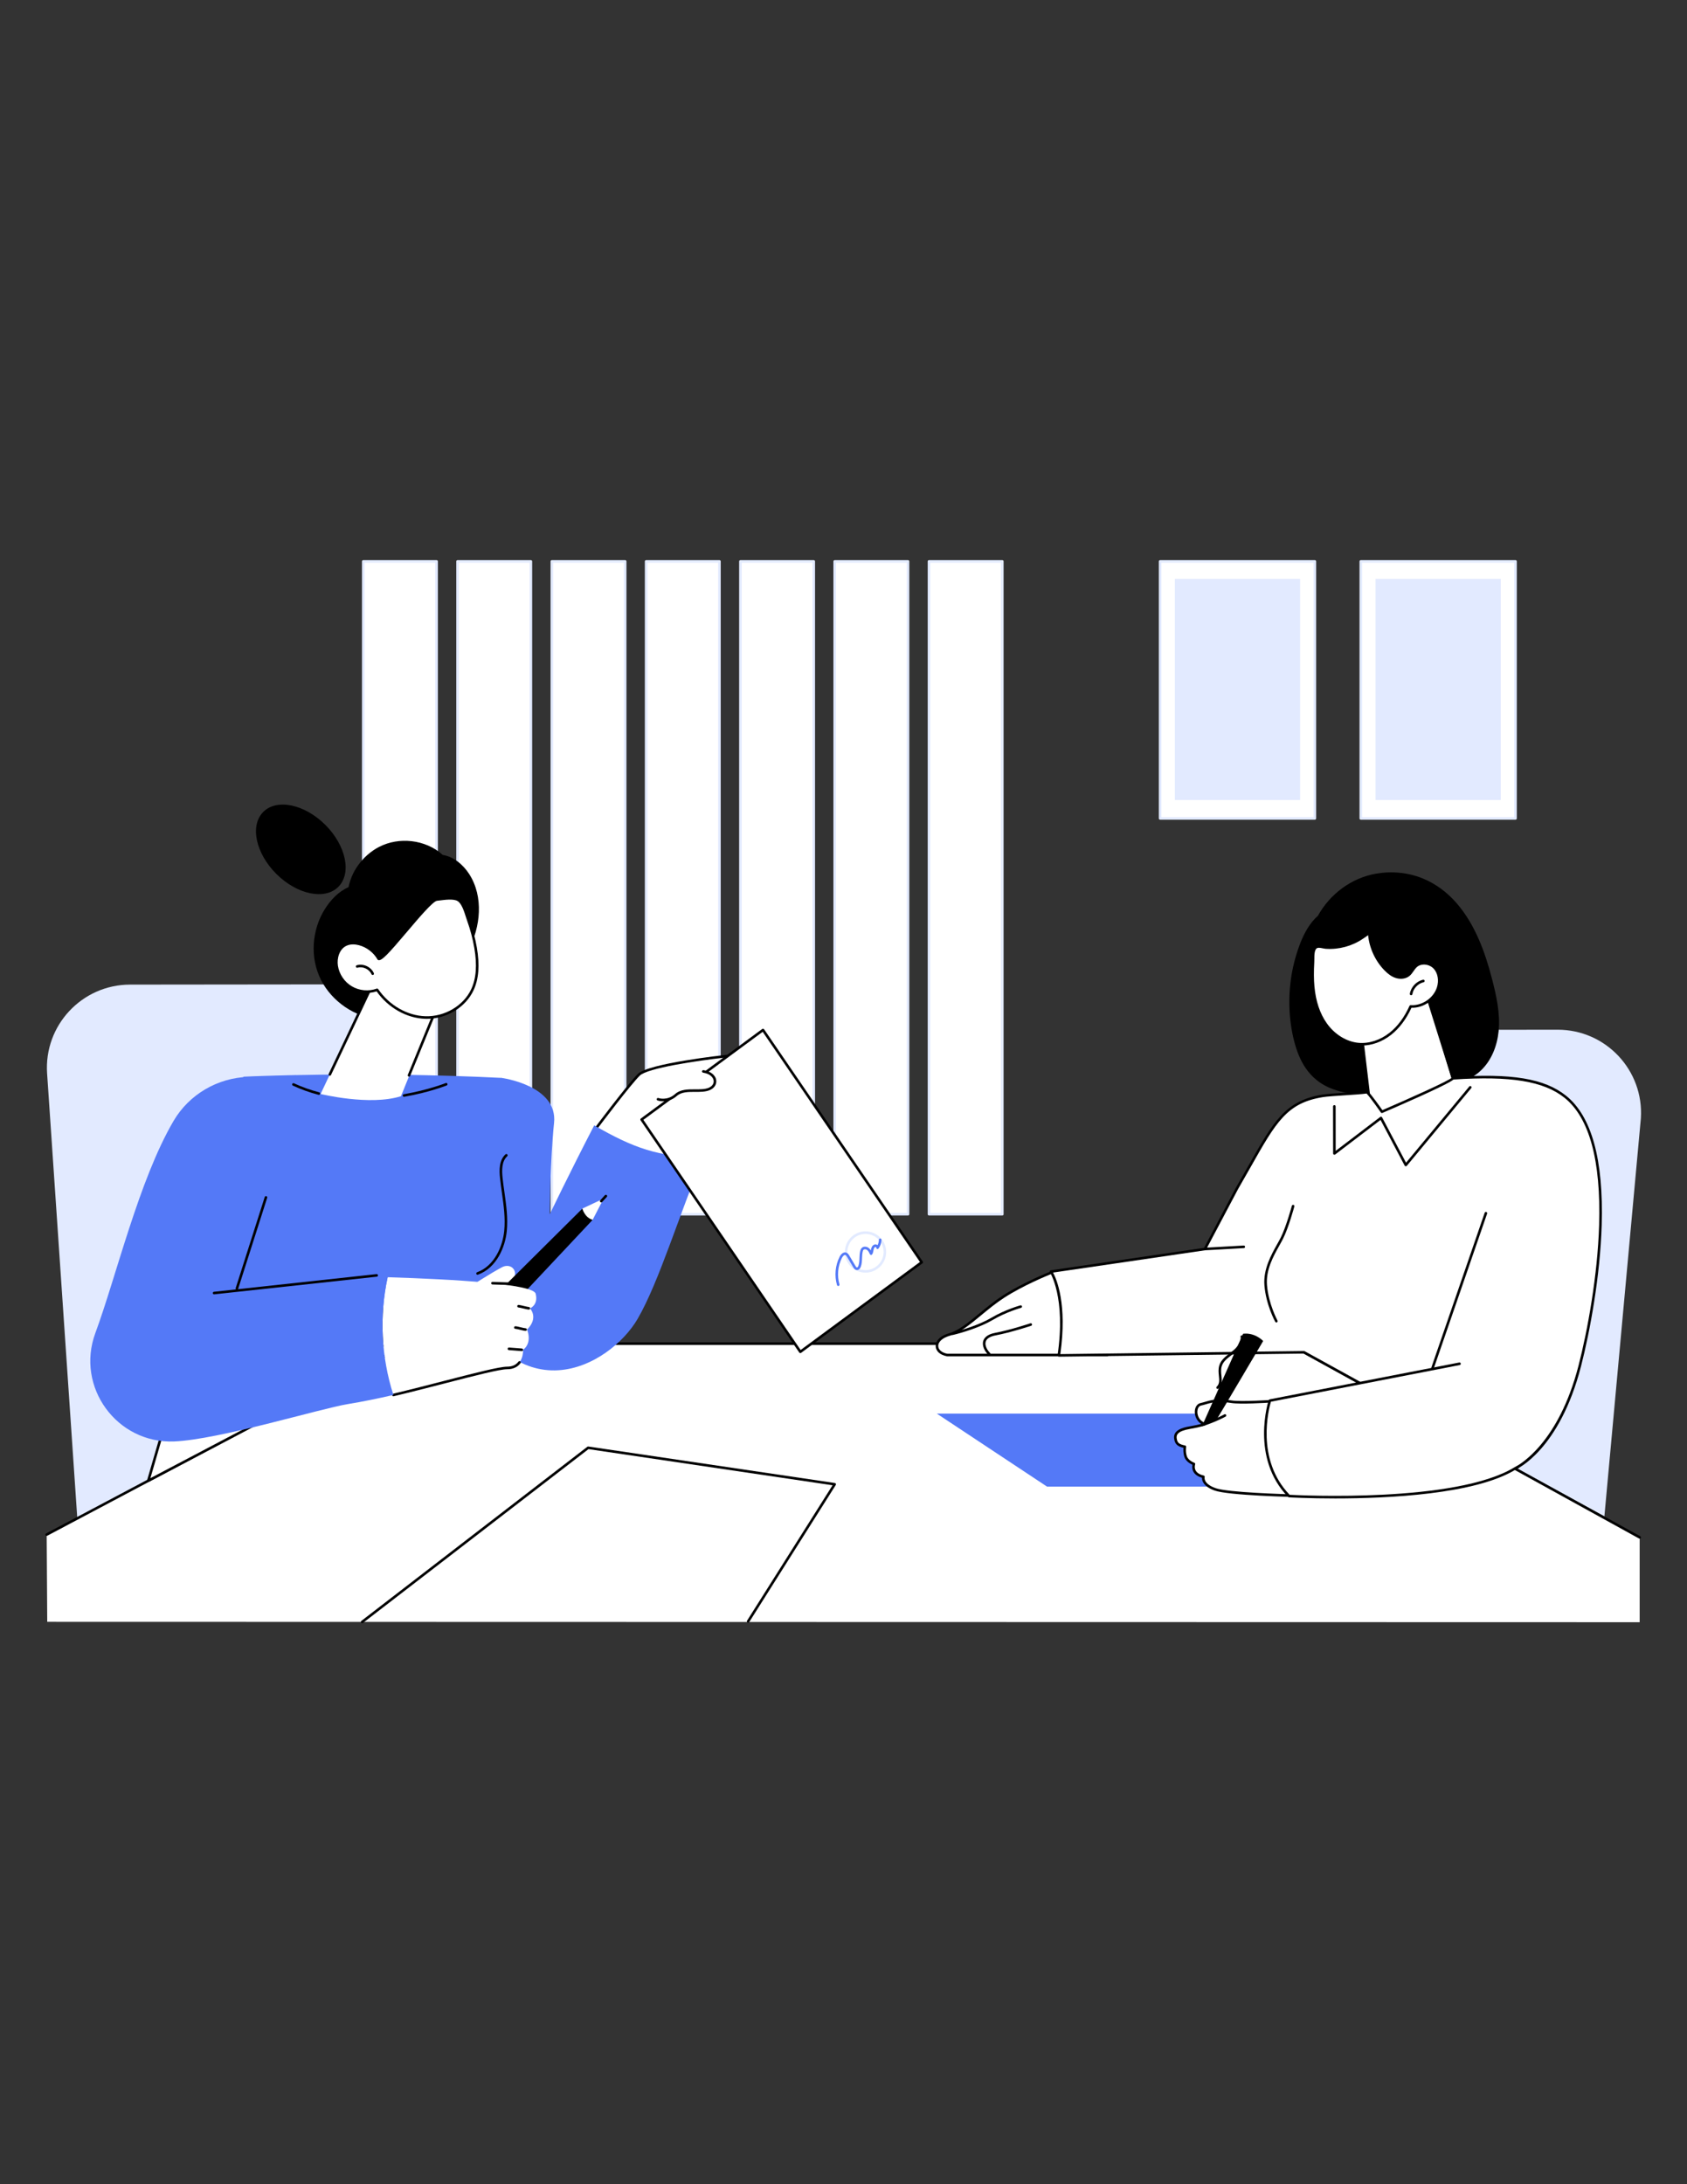<?xml version="1.0" encoding="UTF-8"?> <svg xmlns="http://www.w3.org/2000/svg" xmlns:xlink="http://www.w3.org/1999/xlink" width="816" zoomAndPan="magnify" viewBox="0 0 612 792" height="1056" preserveAspectRatio="xMidYMid meet" version="1.0"><rect x="0" y="0" width="612" height="792" fill="#333333" stroke="none"/><defs><clipPath id="67bc74e665"><path d="M 420 203.078 L 477 203.078 L 477 297 L 420 297 Z M 420 203.078 " clip-rule="nonzero"></path></clipPath><clipPath id="dcd3a83bb2"><path d="M 420 203.078 L 478 203.078 L 478 298 L 420 298 Z M 420 203.078 " clip-rule="nonzero"></path></clipPath><clipPath id="2069bcbabd"><path d="M 493 203.078 L 550 203.078 L 550 297 L 493 297 Z M 493 203.078 " clip-rule="nonzero"></path></clipPath><clipPath id="5eab8470fa"><path d="M 493 203.078 L 551 203.078 L 551 298 L 493 298 Z M 493 203.078 " clip-rule="nonzero"></path></clipPath><clipPath id="c029874a3e"><path d="M 131 203.078 L 159 203.078 L 159 441 L 131 441 Z M 131 203.078 " clip-rule="nonzero"></path></clipPath><clipPath id="c9e1a19d9e"><path d="M 165 203.078 L 193 203.078 L 193 441 L 165 441 Z M 165 203.078 " clip-rule="nonzero"></path></clipPath><clipPath id="1e339611a8"><path d="M 165 203.078 L 194 203.078 L 194 441 L 165 441 Z M 165 203.078 " clip-rule="nonzero"></path></clipPath><clipPath id="ff2a98442b"><path d="M 200 203.078 L 227 203.078 L 227 441 L 200 441 Z M 200 203.078 " clip-rule="nonzero"></path></clipPath><clipPath id="b8803fb211"><path d="M 199 203.078 L 228 203.078 L 228 441 L 199 441 Z M 199 203.078 " clip-rule="nonzero"></path></clipPath><clipPath id="452bcdf02d"><path d="M 234 203.078 L 261 203.078 L 261 441 L 234 441 Z M 234 203.078 " clip-rule="nonzero"></path></clipPath><clipPath id="dc4e82208d"><path d="M 233 203.078 L 262 203.078 L 262 441 L 233 441 Z M 233 203.078 " clip-rule="nonzero"></path></clipPath><clipPath id="53d4941e53"><path d="M 268 203.078 L 296 203.078 L 296 441 L 268 441 Z M 268 203.078 " clip-rule="nonzero"></path></clipPath><clipPath id="9b47de079a"><path d="M 302 203.078 L 330 203.078 L 330 441 L 302 441 Z M 302 203.078 " clip-rule="nonzero"></path></clipPath><clipPath id="9759e1abd9"><path d="M 337 203.078 L 364 203.078 L 364 441 L 337 441 Z M 337 203.078 " clip-rule="nonzero"></path></clipPath><clipPath id="5e3bcfaad9"><path d="M 336 203.078 L 365 203.078 L 365 441 L 336 441 Z M 336 203.078 " clip-rule="nonzero"></path></clipPath><clipPath id="43d8c0ec01"><path d="M 16 487 L 595 487 L 595 588.578 L 16 588.578 Z M 16 487 " clip-rule="nonzero"></path></clipPath><clipPath id="3fe3914414"><path d="M 130 524 L 304 524 L 304 588.578 L 130 588.578 Z M 130 524 " clip-rule="nonzero"></path></clipPath></defs><g clip-path="url(#67bc74e665)"><path fill="#ffffff" d="M 476.996 296.766 L 420.863 296.766 L 420.863 203.547 L 476.996 203.547 L 476.996 296.766 " fill-opacity="1" fill-rule="nonzero"></path></g><g clip-path="url(#dcd3a83bb2)"><path fill="#e2eaff" d="M 421.328 296.305 L 476.531 296.305 L 476.531 204.012 L 421.328 204.012 Z M 476.996 297.23 L 420.859 297.23 C 420.605 297.23 420.398 297.023 420.398 296.766 L 420.398 203.547 C 420.398 203.289 420.605 203.082 420.859 203.082 L 476.996 203.082 C 477.254 203.082 477.461 203.289 477.461 203.547 L 477.461 296.766 C 477.461 297.023 477.254 297.23 476.996 297.23 " fill-opacity="1" fill-rule="nonzero"></path></g><path fill="#e2eaff" d="M 471.648 290.07 L 426.207 290.07 L 426.207 209.922 L 471.648 209.922 L 471.648 290.07 " fill-opacity="1" fill-rule="nonzero"></path><g clip-path="url(#2069bcbabd)"><path fill="#ffffff" d="M 549.793 296.766 L 493.66 296.766 L 493.66 203.547 L 549.793 203.547 L 549.793 296.766 " fill-opacity="1" fill-rule="nonzero"></path></g><g clip-path="url(#5eab8470fa)"><path fill="#e2eaff" d="M 494.125 296.305 L 549.328 296.305 L 549.328 204.012 L 494.125 204.012 Z M 549.793 297.23 L 493.66 297.23 C 493.402 297.23 493.195 297.023 493.195 296.766 L 493.195 203.547 C 493.195 203.289 493.402 203.082 493.66 203.082 L 549.793 203.082 C 550.051 203.082 550.258 203.289 550.258 203.547 L 550.258 296.766 C 550.258 297.023 550.051 297.23 549.793 297.23 " fill-opacity="1" fill-rule="nonzero"></path></g><path fill="#e2eaff" d="M 544.449 290.07 L 499.004 290.07 L 499.004 209.922 L 544.449 209.922 L 544.449 290.07 " fill-opacity="1" fill-rule="nonzero"></path><g clip-path="url(#c029874a3e)"><path fill="#ffffff" d="M 158.383 440.277 L 131.781 440.277 L 131.781 203.547 L 158.383 203.547 L 158.383 440.277 " fill-opacity="1" fill-rule="nonzero"></path><path fill="#e2eaff" d="M 132.246 439.812 L 157.918 439.812 L 157.918 204.012 L 132.246 204.012 Z M 158.383 440.742 L 131.781 440.742 C 131.523 440.742 131.316 440.535 131.316 440.277 L 131.316 203.547 C 131.316 203.289 131.523 203.082 131.781 203.082 L 158.383 203.082 C 158.641 203.082 158.852 203.289 158.852 203.547 L 158.852 440.277 C 158.852 440.535 158.641 440.742 158.383 440.742 " fill-opacity="1" fill-rule="nonzero"></path></g><g clip-path="url(#c9e1a19d9e)"><path fill="#ffffff" d="M 192.59 440.277 L 165.988 440.277 L 165.988 203.547 L 192.59 203.547 L 192.59 440.277 " fill-opacity="1" fill-rule="nonzero"></path></g><g clip-path="url(#1e339611a8)"><path fill="#e2eaff" d="M 166.449 439.812 L 192.125 439.812 L 192.125 204.012 L 166.449 204.012 Z M 192.59 440.742 L 165.988 440.742 C 165.73 440.742 165.52 440.535 165.52 440.277 L 165.52 203.547 C 165.52 203.289 165.73 203.082 165.988 203.082 L 192.59 203.082 C 192.848 203.082 193.055 203.289 193.055 203.547 L 193.055 440.277 C 193.055 440.535 192.848 440.742 192.59 440.742 " fill-opacity="1" fill-rule="nonzero"></path></g><g clip-path="url(#ff2a98442b)"><path fill="#ffffff" d="M 226.797 440.277 L 200.191 440.277 L 200.191 203.547 L 226.797 203.547 L 226.797 440.277 " fill-opacity="1" fill-rule="nonzero"></path></g><g clip-path="url(#b8803fb211)"><path fill="#e2eaff" d="M 200.656 439.812 L 226.328 439.812 L 226.328 204.012 L 200.656 204.012 Z M 226.797 440.742 L 200.191 440.742 C 199.934 440.742 199.727 440.535 199.727 440.277 L 199.727 203.547 C 199.727 203.289 199.934 203.082 200.191 203.082 L 226.797 203.082 C 227.055 203.082 227.258 203.289 227.258 203.547 L 227.258 440.277 C 227.258 440.535 227.055 440.742 226.797 440.742 " fill-opacity="1" fill-rule="nonzero"></path></g><g clip-path="url(#452bcdf02d)"><path fill="#ffffff" d="M 261 440.277 L 234.395 440.277 L 234.395 203.547 L 261 203.547 L 261 440.277 " fill-opacity="1" fill-rule="nonzero"></path></g><g clip-path="url(#dc4e82208d)"><path fill="#e2eaff" d="M 234.863 439.812 L 260.535 439.812 L 260.535 204.012 L 234.863 204.012 Z M 261 440.742 L 234.395 440.742 C 234.137 440.742 233.93 440.535 233.93 440.277 L 233.93 203.547 C 233.93 203.289 234.137 203.082 234.395 203.082 L 261 203.082 C 261.258 203.082 261.465 203.289 261.465 203.547 L 261.465 440.277 C 261.465 440.535 261.258 440.742 261 440.742 " fill-opacity="1" fill-rule="nonzero"></path></g><g clip-path="url(#53d4941e53)"><path fill="#ffffff" d="M 295.207 440.277 L 268.602 440.277 L 268.602 203.547 L 295.207 203.547 L 295.207 440.277 " fill-opacity="1" fill-rule="nonzero"></path><path fill="#e2eaff" d="M 269.066 439.812 L 294.738 439.812 L 294.738 204.012 L 269.066 204.012 Z M 295.207 440.742 L 268.602 440.742 C 268.344 440.742 268.137 440.535 268.137 440.277 L 268.137 203.547 C 268.137 203.289 268.344 203.082 268.602 203.082 L 295.207 203.082 C 295.461 203.082 295.672 203.289 295.672 203.547 L 295.672 440.277 C 295.672 440.535 295.461 440.742 295.207 440.742 " fill-opacity="1" fill-rule="nonzero"></path></g><g clip-path="url(#9b47de079a)"><path fill="#ffffff" d="M 329.41 440.277 L 302.805 440.277 L 302.805 203.547 L 329.41 203.547 L 329.41 440.277 " fill-opacity="1" fill-rule="nonzero"></path><path fill="#e2eaff" d="M 303.273 439.812 L 328.945 439.812 L 328.945 204.012 L 303.273 204.012 Z M 329.41 440.742 L 302.805 440.742 C 302.551 440.742 302.34 440.535 302.34 440.277 L 302.34 203.547 C 302.34 203.289 302.551 203.082 302.805 203.082 L 329.41 203.082 C 329.668 203.082 329.875 203.289 329.875 203.547 L 329.875 440.277 C 329.875 440.535 329.668 440.742 329.41 440.742 " fill-opacity="1" fill-rule="nonzero"></path></g><g clip-path="url(#9759e1abd9)"><path fill="#ffffff" d="M 363.617 440.277 L 337.012 440.277 L 337.012 203.547 L 363.617 203.547 L 363.617 440.277 " fill-opacity="1" fill-rule="nonzero"></path></g><g clip-path="url(#5e3bcfaad9)"><path fill="#e2eaff" d="M 337.477 439.812 L 363.148 439.812 L 363.148 204.012 L 337.477 204.012 Z M 363.617 440.742 L 337.012 440.742 C 336.754 440.742 336.547 440.535 336.547 440.277 L 336.547 203.547 C 336.547 203.289 336.754 203.082 337.012 203.082 L 363.617 203.082 C 363.871 203.082 364.082 203.289 364.082 203.547 L 364.082 440.277 C 364.082 440.535 363.871 440.742 363.617 440.742 " fill-opacity="1" fill-rule="nonzero"></path></g><path fill="#e2eaff" d="M 127.469 498.258 L 28.043 550.566 L 17.086 389.246 C 15.902 371.828 29.719 357.043 47.203 357.02 L 141.109 356.922 L 127.469 498.258 " fill-opacity="1" fill-rule="nonzero"></path><path fill="#e2eaff" d="M 515.871 513.602 L 582.031 549.84 L 595.262 405.523 C 596.398 388.105 582.543 373.355 565.062 373.379 L 490.598 373.473 L 515.871 513.602 " fill-opacity="1" fill-rule="nonzero"></path><path fill="#ffffff" d="M 322.477 547.965 L 402.961 526.727 L 362.984 500.262 L 282.5 521.496 L 322.477 547.965 " fill-opacity="1" fill-rule="nonzero"></path><path fill="#000000" d="M 283.621 521.68 L 322.562 547.461 L 401.844 526.543 L 362.902 500.762 Z M 322.477 548.43 C 322.387 548.43 322.297 548.402 322.223 548.352 L 282.242 521.883 C 282.09 521.781 282.012 521.602 282.039 521.418 C 282.07 521.242 282.203 521.094 282.379 521.047 L 362.867 499.812 C 362.996 499.777 363.129 499.797 363.242 499.871 L 403.219 526.34 C 403.375 526.441 403.453 526.621 403.422 526.805 C 403.395 526.984 403.258 527.129 403.082 527.176 L 322.598 548.414 C 322.555 548.426 322.52 548.43 322.477 548.43 " fill-opacity="1" fill-rule="nonzero"></path><path fill="#ffffff" d="M 303.723 524.031 L 422.793 524.031 L 382.816 497.562 L 263.746 497.562 L 303.723 524.031 " fill-opacity="1" fill-rule="nonzero"></path><path fill="#000000" d="M 303.863 523.566 L 421.25 523.566 L 382.672 498.027 L 265.289 498.027 Z M 422.793 524.496 L 303.723 524.496 C 303.633 524.496 303.543 524.469 303.465 524.422 L 263.488 497.949 C 263.316 497.836 263.242 497.625 263.301 497.43 C 263.359 497.234 263.539 497.098 263.746 497.098 L 382.816 497.098 C 382.906 497.098 382.992 497.125 383.074 497.176 L 423.051 523.645 C 423.223 523.758 423.297 523.969 423.238 524.164 C 423.18 524.363 422.996 524.496 422.793 524.496 " fill-opacity="1" fill-rule="nonzero"></path><g clip-path="url(#43d8c0ec01)"><path fill="#ffffff" d="M 16.938 556.453 L 147.547 487.223 L 467.402 487.223 L 594.828 557.461 L 594.828 588.219 L 17.137 588.082 L 16.938 556.453 " fill-opacity="1" fill-rule="nonzero"></path></g><path fill="#000000" d="M 594.828 557.93 C 594.754 557.93 594.676 557.91 594.605 557.871 L 467.281 487.684 L 147.664 487.684 L 17.156 556.863 C 16.93 556.98 16.648 556.895 16.527 556.672 C 16.41 556.441 16.492 556.164 16.723 556.039 L 147.332 486.809 C 147.398 486.773 147.473 486.754 147.547 486.754 L 467.402 486.754 C 467.48 486.754 467.559 486.777 467.625 486.812 L 595.055 557.055 C 595.277 557.18 595.363 557.461 595.238 557.688 C 595.152 557.844 594.992 557.93 594.828 557.93 " fill-opacity="1" fill-rule="nonzero"></path><path fill="#5479f7" d="M 379.828 539.051 L 498.898 539.051 L 458.922 512.582 L 339.852 512.582 L 379.828 539.051 " fill-opacity="1" fill-rule="nonzero"></path><g clip-path="url(#3fe3914414)"><path fill="#000000" d="M 131.379 588.574 C 131.238 588.574 131.102 588.516 131.012 588.395 C 130.855 588.191 130.891 587.898 131.094 587.746 L 213.074 524.605 C 213.176 524.531 213.301 524.496 213.426 524.516 L 302.875 537.746 C 303.031 537.77 303.164 537.871 303.23 538.012 C 303.293 538.156 303.285 538.324 303.199 538.457 L 271.797 588.164 C 271.66 588.379 271.371 588.445 271.156 588.309 C 270.938 588.172 270.871 587.887 271.012 587.668 L 302.035 538.562 L 213.488 525.461 L 131.664 588.48 C 131.578 588.543 131.477 588.574 131.379 588.574 " fill-opacity="1" fill-rule="nonzero"></path></g><path fill="#ffffff" d="M 67.41 490.086 L 53.801 536.914 L 147.754 487.484 Z M 67.41 490.086 " fill-opacity="1" fill-rule="nonzero"></path><path fill="#000000" d="M 67.762 490.539 L 54.555 535.992 L 145.75 488.016 Z M 53.801 537.375 C 53.695 537.375 53.59 537.34 53.508 537.273 C 53.363 537.156 53.301 536.961 53.355 536.781 L 66.965 489.961 C 67.02 489.766 67.195 489.629 67.395 489.625 L 147.738 487.023 C 147.965 487 148.148 487.156 148.203 487.367 C 148.258 487.578 148.16 487.797 147.969 487.895 L 54.02 537.324 C 53.949 537.359 53.875 537.375 53.801 537.375 " fill-opacity="1" fill-rule="nonzero"></path><path fill="#ffffff" d="M 215.828 409.672 C 215.828 409.672 228.02 393.438 231.746 389.715 C 235.473 385.996 263.586 382.953 263.586 382.953 L 250.035 423.879 C 250.035 423.879 225.988 416.438 215.828 409.672 " fill-opacity="1" fill-rule="nonzero"></path><path fill="#000000" d="M 216.496 409.559 C 225.938 415.637 246.484 422.27 249.738 423.297 L 262.914 383.492 C 253.055 384.594 234.859 387.262 232.074 390.043 C 228.734 393.375 218.391 407.047 216.496 409.559 Z M 250.035 424.344 C 249.992 424.344 249.945 424.336 249.898 424.324 C 249.656 424.246 225.668 416.785 215.566 410.059 C 215.461 409.988 215.387 409.879 215.367 409.75 C 215.344 409.625 215.379 409.496 215.453 409.395 C 215.953 408.73 227.707 393.09 231.414 389.387 C 235.215 385.594 262.379 382.613 263.535 382.488 C 263.691 382.473 263.848 382.535 263.945 382.66 C 264.043 382.781 264.074 382.949 264.023 383.098 L 250.477 424.023 C 250.414 424.219 250.23 424.344 250.035 424.344 " fill-opacity="1" fill-rule="nonzero"></path><path fill="#5479f7" d="M 181.902 390.844 C 181.902 390.844 202.457 393.52 200.996 407.215 C 199.535 420.91 199.434 440.312 199.434 440.312 C 199.434 440.312 206.316 425.93 215.562 408.062 C 229.48 416.082 239.117 419.785 255.18 419.52 C 246.527 439.852 239.168 464.734 231.301 478.25 C 221.422 495.219 186.379 515.715 165.438 463.84 C 144.496 411.957 181.902 390.844 181.902 390.844 " fill-opacity="1" fill-rule="nonzero"></path><path fill="#ffffff" d="M 334.375 457.703 L 290.344 490.176 L 232.762 405.953 L 276.793 373.48 L 334.375 457.703 " fill-opacity="1" fill-rule="nonzero"></path><path fill="#000000" d="M 233.398 406.059 L 290.453 489.516 L 333.738 457.598 L 276.684 374.141 Z M 290.344 490.641 C 290.316 490.641 290.289 490.637 290.266 490.633 C 290.141 490.613 290.027 490.539 289.957 490.438 L 232.379 406.215 C 232.234 406.008 232.285 405.727 232.484 405.578 L 276.52 373.109 C 276.617 373.031 276.746 373.004 276.871 373.023 C 276.996 373.043 277.105 373.113 277.18 373.219 L 334.758 457.441 C 334.902 457.648 334.852 457.93 334.652 458.078 L 290.617 490.547 C 290.539 490.609 290.441 490.641 290.344 490.641 " fill-opacity="1" fill-rule="nonzero"></path><path fill="#ffffff" d="M 238.691 398.594 C 238.691 398.594 242.121 399.801 245.227 397.047 C 248.328 394.293 253.754 396.277 257.199 394.898 C 260.645 393.523 260.051 389.238 255.137 388.496 L 238.691 398.594 " fill-opacity="1" fill-rule="nonzero"></path><path fill="#000000" d="M 240.566 399.328 C 239.406 399.328 238.609 399.059 238.539 399.031 C 238.297 398.949 238.168 398.684 238.254 398.441 C 238.34 398.199 238.605 398.07 238.848 398.156 C 238.988 398.203 242.074 399.223 244.914 396.703 C 246.863 394.973 249.582 394.984 252.199 394.992 C 253.992 395 255.684 395.004 257.027 394.469 C 258.312 393.953 259.031 392.953 258.902 391.852 C 258.777 390.766 257.695 389.352 255.066 388.957 C 254.812 388.918 254.637 388.68 254.676 388.43 C 254.715 388.176 254.949 388.004 255.207 388.039 C 257.797 388.43 259.613 389.883 259.828 391.746 C 260.004 393.281 259.062 394.652 257.371 395.328 C 255.859 395.934 253.992 395.93 252.191 395.922 C 249.746 395.914 247.219 395.902 245.535 397.395 C 243.773 398.957 241.926 399.328 240.566 399.328 " fill-opacity="1" fill-rule="nonzero"></path><path fill="#e2eaff" d="M 313.984 447.426 C 310.367 447.426 307.422 450.367 307.422 453.98 C 307.422 457.594 310.367 460.535 313.984 460.535 C 317.602 460.535 320.547 457.594 320.547 453.98 C 320.547 450.367 317.602 447.426 313.984 447.426 Z M 313.984 461.465 C 309.852 461.465 306.492 458.105 306.492 453.98 C 306.492 449.855 309.852 446.496 313.984 446.496 C 318.117 446.496 321.48 449.855 321.48 453.98 C 321.48 458.105 318.117 461.465 313.984 461.465 " fill-opacity="1" fill-rule="nonzero"></path><path fill="#5479f7" d="M 304.09 466.305 C 303.891 466.305 303.703 466.176 303.645 465.973 C 302.656 462.59 303.004 458.848 304.594 455.703 C 305.066 454.773 305.988 453.824 307.039 454.219 C 307.598 454.422 307.906 454.945 308.113 455.289 L 310.332 459.027 C 310.422 459.18 310.664 459.586 310.883 459.598 C 311.078 459.609 311.305 459.281 311.414 458.973 C 311.727 458.094 311.766 457.148 311.801 456.145 C 311.828 455.316 311.863 454.457 312.062 453.617 C 312.145 453.289 312.273 452.871 312.582 452.547 C 313.262 451.836 314.402 451.965 315.113 452.5 C 315.449 452.754 315.707 453.07 315.914 453.406 C 315.922 453.375 315.93 453.34 315.934 453.305 C 315.953 453.195 315.973 453.086 315.996 452.977 C 316.164 452.152 316.52 451.602 317.055 451.348 C 317.461 451.152 317.984 451.207 318.371 451.488 C 318.664 450.887 318.828 450.219 318.84 449.551 C 318.844 449.293 319.059 449.086 319.312 449.094 C 319.57 449.098 319.773 449.312 319.77 449.566 C 319.75 450.684 319.379 451.797 318.727 452.699 C 318.598 452.879 318.359 452.941 318.16 452.852 C 317.961 452.766 317.848 452.547 317.895 452.332 C 317.902 452.301 317.848 452.258 317.836 452.25 C 317.727 452.164 317.559 452.137 317.457 452.184 C 317.137 452.336 316.98 452.801 316.906 453.164 C 316.887 453.262 316.871 453.363 316.852 453.469 C 316.773 453.906 316.684 454.406 316.395 454.84 C 316.301 454.98 316.141 455.059 315.973 455.047 C 315.805 455.035 315.66 454.93 315.586 454.781 C 315.328 454.227 315.035 453.605 314.555 453.242 C 314.176 452.957 313.562 452.867 313.258 453.188 C 313.098 453.348 313.02 453.617 312.969 453.836 C 312.789 454.582 312.762 455.359 312.73 456.18 C 312.691 457.207 312.652 458.273 312.289 459.285 C 312 460.094 311.469 460.551 310.844 460.527 C 310.117 460.492 309.707 459.797 309.531 459.5 L 307.312 455.762 C 307.129 455.457 306.945 455.172 306.715 455.086 C 306.273 454.922 305.734 455.508 305.426 456.121 C 303.938 459.059 303.617 462.555 304.539 465.711 C 304.609 465.957 304.469 466.215 304.223 466.285 C 304.18 466.297 304.133 466.305 304.09 466.305 " fill-opacity="1" fill-rule="nonzero"></path><path fill="#5479f7" d="M 181.902 390.844 L 194.59 404.684 C 194.59 404.684 185.715 452.707 182.969 459.102 C 175.719 475.973 92.465 476.992 75.969 476.215 C 59.473 475.441 54.164 449.621 53.613 443.445 C 53.062 437.273 88.383 390.414 88.383 390.414 C 88.383 390.414 130.965 388.332 181.902 390.844 " fill-opacity="1" fill-rule="nonzero"></path><path fill="#000000" d="M 173.23 462.23 C 173.047 462.23 172.867 462.109 172.797 461.922 C 172.711 461.68 172.836 461.414 173.074 461.328 C 179.465 459.004 182.371 451.805 182.918 446.344 C 183.383 441.734 182.715 437.023 182.074 432.465 C 181.828 430.715 181.574 428.902 181.387 427.113 C 181.086 424.27 181.035 420.727 183.371 418.574 C 183.559 418.398 183.852 418.414 184.027 418.602 C 184.203 418.789 184.191 419.082 184.004 419.258 C 181.973 421.129 182.035 424.387 182.309 427.02 C 182.496 428.789 182.754 430.594 182.996 432.336 C 183.648 436.949 184.316 441.715 183.844 446.434 C 183.27 452.164 180.188 459.73 173.395 462.199 C 173.34 462.219 173.285 462.23 173.23 462.23 " fill-opacity="1" fill-rule="nonzero"></path><path fill="#ffffff" d="M 170.891 466.285 C 170.891 466.285 177.906 461.742 182.047 459.539 C 186.188 457.332 189.566 462.66 183.77 466.246 C 177.973 469.828 170.891 466.285 170.891 466.285 " fill-opacity="1" fill-rule="nonzero"></path><path fill="#000000" d="M 177.871 471.41 L 211.27 438.238 L 214.992 442.316 L 186.219 472.949 L 177.871 471.41 " fill-opacity="1" fill-rule="nonzero"></path><path fill="#ffffff" d="M 211.27 438.238 C 211.27 438.238 212.066 441.477 214.992 442.316 L 218.988 434.598 L 211.27 438.238 " fill-opacity="1" fill-rule="nonzero"></path><path fill="#000000" d="M 218.105 436 C 217.996 436 217.883 435.957 217.793 435.875 C 217.602 435.703 217.59 435.41 217.766 435.223 L 219.449 433.383 C 219.625 433.195 219.918 433.184 220.105 433.355 C 220.297 433.527 220.309 433.82 220.133 434.012 L 218.449 435.848 C 218.359 435.949 218.234 436 218.105 436 " fill-opacity="1" fill-rule="nonzero"></path><path fill="#ffffff" d="M 140.637 463.121 C 164.516 463.879 193.449 465.531 194.332 469.117 C 195.359 473.273 192.25 474.414 192.25 474.414 C 192.25 474.414 195.559 477.742 191.211 482.117 C 191.211 482.117 193.254 486.828 189.773 489.434 C 189.773 489.434 190.117 496 184 496.02 C 179.277 496.039 161.48 501.535 142.711 505.824 C 138.312 492.094 137.559 477.203 140.637 463.121 " fill-opacity="1" fill-rule="nonzero"></path><path fill="#000000" d="M 184.48 465.941 C 184.477 465.941 184.473 465.941 184.465 465.941 L 178.637 465.75 C 178.379 465.742 178.18 465.527 178.188 465.27 C 178.195 465.012 178.434 464.812 178.668 464.82 L 184.496 465.012 C 184.754 465.02 184.953 465.234 184.945 465.488 C 184.938 465.742 184.73 465.941 184.48 465.941 " fill-opacity="1" fill-rule="nonzero"></path><path fill="#000000" d="M 142.711 506.289 C 142.5 506.289 142.309 506.145 142.258 505.934 C 142.199 505.684 142.352 505.43 142.602 505.371 C 148.852 503.887 155.5 502.172 161.367 500.66 C 172.398 497.816 181.109 495.57 184 495.559 C 185.801 495.551 187.176 494.938 188.078 493.738 C 188.234 493.535 188.527 493.492 188.73 493.645 C 188.934 493.797 188.977 494.09 188.824 494.297 C 187.73 495.742 186.109 496.48 184.004 496.488 C 181.23 496.496 172.133 498.844 161.598 501.559 C 155.73 503.074 149.078 504.789 142.816 506.277 C 142.781 506.285 142.746 506.289 142.711 506.289 " fill-opacity="1" fill-rule="nonzero"></path><path fill="#5479f7" d="M 34.598 483.344 C 42.191 462.816 50.379 427.953 62.941 406.496 C 68.598 396.836 78.898 390.828 90.102 390.473 L 107.359 389.926 L 85.945 468.457 C 85.945 468.457 123.68 462.586 140.637 463.121 C 137.559 477.203 138.312 492.094 142.711 505.824 C 137.184 507.086 131.578 508.25 126.191 509.129 C 116.059 510.793 79.363 522.016 63.203 522.676 C 42.352 523.527 27.363 502.891 34.598 483.344 " fill-opacity="1" fill-rule="nonzero"></path><path fill="#000000" d="M 191.848 474.867 C 191.84 474.867 191.828 474.867 191.816 474.867 C 191.41 474.84 190.664 474.66 189.871 474.469 C 189.188 474.305 188.406 474.117 188.082 474.098 C 187.824 474.078 187.633 473.859 187.648 473.605 C 187.664 473.348 187.879 473.156 188.145 473.168 C 188.547 473.195 189.297 473.375 190.09 473.566 C 190.773 473.73 191.555 473.914 191.879 473.938 C 192.133 473.957 192.328 474.176 192.312 474.434 C 192.297 474.68 192.09 474.867 191.848 474.867 " fill-opacity="1" fill-rule="nonzero"></path><path fill="#000000" d="M 190.668 482.57 C 190.664 482.57 190.66 482.57 190.652 482.57 C 190.191 482.555 189.465 482.375 188.699 482.188 C 188.012 482.016 187.305 481.844 186.938 481.832 C 186.684 481.824 186.48 481.609 186.492 481.352 C 186.5 481.102 186.707 480.902 186.953 480.902 C 186.957 480.902 186.965 480.902 186.969 480.902 C 187.43 480.918 188.156 481.098 188.922 481.285 C 189.609 481.453 190.32 481.629 190.684 481.641 C 190.938 481.648 191.141 481.863 191.133 482.121 C 191.125 482.371 190.918 482.57 190.668 482.57 " fill-opacity="1" fill-rule="nonzero"></path><path fill="#000000" d="M 189.309 489.91 C 189.289 489.91 189.27 489.91 189.25 489.91 C 188.852 489.863 187.883 489.793 186.945 489.73 C 185.945 489.664 185.004 489.598 184.578 489.547 C 184.32 489.52 184.137 489.285 184.168 489.031 C 184.195 488.777 184.43 488.59 184.684 488.625 C 185.086 488.672 186.062 488.738 187.008 488.801 C 188 488.871 188.938 488.934 189.359 488.984 C 189.613 489.016 189.797 489.246 189.77 489.5 C 189.742 489.734 189.539 489.91 189.309 489.91 " fill-opacity="1" fill-rule="nonzero"></path><path fill="#000000" d="M 77.664 469.332 C 77.43 469.332 77.227 469.156 77.203 468.918 C 77.176 468.66 77.359 468.434 77.613 468.406 L 136.605 462.004 C 136.863 461.977 137.09 462.16 137.117 462.418 C 137.145 462.672 136.961 462.898 136.707 462.93 L 77.715 469.328 C 77.699 469.332 77.68 469.332 77.664 469.332 " fill-opacity="1" fill-rule="nonzero"></path><path fill="#000000" d="M 85.945 467.68 C 85.898 467.68 85.852 467.672 85.805 467.656 C 85.562 467.578 85.426 467.316 85.504 467.074 L 96.039 434.035 C 96.117 433.789 96.379 433.652 96.625 433.734 C 96.867 433.812 97.004 434.074 96.926 434.316 L 86.391 467.355 C 86.328 467.551 86.145 467.68 85.945 467.68 " fill-opacity="1" fill-rule="nonzero"></path><path fill="#000000" d="M 118.023 299.102 C 125.539 306.609 127.652 316.672 122.738 321.578 C 117.824 326.484 107.746 324.375 100.23 316.871 C 92.711 309.363 90.602 299.301 95.516 294.395 C 100.426 289.488 110.504 291.598 118.023 299.102 " fill-opacity="1" fill-rule="nonzero"></path><path fill="#000000" d="M 170.203 316.918 C 168.043 313.566 164.598 310.637 160.609 310 C 157.574 307.18 153.391 305.473 149.32 305.016 C 145.301 304.559 141.188 305.219 137.578 307.062 C 134.484 308.641 131.84 311.027 129.836 313.852 C 128.168 316.199 127.004 318.883 126.441 321.699 C 122.809 323.238 119.879 326.395 117.828 329.668 C 115.441 333.477 114.094 337.902 113.824 342.379 C 113.559 346.848 114.449 351.371 116.477 355.371 C 118.465 359.297 121.531 362.629 125.148 365.109 C 128.855 367.652 133.195 369.234 137.668 369.629 C 138.113 370.266 138.68 370.805 139.379 371.129 C 141.293 372.027 143.426 371.172 145.191 370.293 C 146.879 369.449 148.461 368.195 149.406 366.539 C 150.211 365.121 150.523 363.508 150.254 361.953 C 154.574 361.723 158.227 358.512 161.262 355.633 C 164.688 352.395 167.719 348.664 169.934 344.496 C 174.359 336.16 175.516 325.164 170.203 316.918 " fill-opacity="1" fill-rule="nonzero"></path><path fill="#ffffff" d="M 145.461 397.484 L 161.047 358.973 L 137.215 352.5 L 116.305 396.684 C 116.305 396.684 134.176 401.082 145.461 397.484 " fill-opacity="1" fill-rule="nonzero"></path><path fill="#000000" d="M 148.379 390.391 C 148.32 390.391 148.262 390.379 148.203 390.355 C 147.965 390.258 147.852 389.988 147.949 389.75 L 160.414 359.285 L 137.469 353.055 L 120.074 389.801 C 119.965 390.031 119.691 390.133 119.457 390.023 C 119.223 389.914 119.125 389.637 119.234 389.402 L 136.793 352.305 C 136.891 352.102 137.117 351.996 137.336 352.055 L 161.168 358.527 C 161.297 358.559 161.402 358.648 161.461 358.77 C 161.52 358.887 161.527 359.023 161.477 359.148 L 148.809 390.102 C 148.734 390.281 148.562 390.391 148.379 390.391 " fill-opacity="1" fill-rule="nonzero"></path><path fill="#000000" d="M 115.66 396.988 C 115.621 396.988 115.582 396.984 115.543 396.977 C 112.301 396.133 109.176 395.012 106.25 393.652 C 106.016 393.543 105.914 393.266 106.023 393.035 C 106.133 392.801 106.41 392.699 106.641 392.809 C 109.516 394.148 112.59 395.246 115.777 396.074 C 116.027 396.137 116.176 396.395 116.109 396.641 C 116.059 396.852 115.867 396.988 115.66 396.988 " fill-opacity="1" fill-rule="nonzero"></path><path fill="#000000" d="M 146.57 397.699 C 146.352 397.699 146.152 397.539 146.113 397.312 C 146.07 397.062 146.238 396.82 146.492 396.777 C 155.465 395.219 161.633 392.754 161.695 392.727 C 161.934 392.633 162.203 392.746 162.301 392.984 C 162.395 393.223 162.281 393.492 162.043 393.59 C 161.98 393.613 155.73 396.113 146.652 397.691 C 146.625 397.699 146.598 397.699 146.57 397.699 " fill-opacity="1" fill-rule="nonzero"></path><path fill="#ffffff" d="M 172.523 343.641 C 173.398 348.738 173.555 354.184 171.375 358.875 C 168.438 365.211 161.328 369.164 154.336 368.961 C 147.348 368.758 140.738 364.699 136.816 358.918 C 133.762 360.031 130.219 359.703 127.422 358.051 C 124.625 356.398 122.625 353.457 122.125 350.25 C 121.668 347.301 122.723 343.867 125.406 342.559 C 126.922 341.82 128.719 341.867 130.348 342.293 C 133.281 343.062 135.867 345.055 137.359 347.691 C 139.371 348.629 155.203 326.516 158.492 326.164 C 160.5 325.953 164.328 325.223 166.199 326.305 C 168.211 327.473 169.18 331.691 169.914 333.738 C 171.066 336.957 171.941 340.27 172.523 343.641 " fill-opacity="1" fill-rule="nonzero"></path><path fill="#000000" d="M 136.816 358.453 C 136.969 358.453 137.113 358.527 137.203 358.66 C 141.184 364.535 147.754 368.305 154.352 368.496 C 161.332 368.707 168.176 364.664 170.953 358.68 C 172.762 354.789 173.125 349.891 172.062 343.719 C 171.492 340.395 170.621 337.086 169.477 333.895 C 169.34 333.512 169.191 333.055 169.031 332.555 C 168.367 330.449 167.449 327.57 165.965 326.707 C 164.516 325.871 161.555 326.25 159.594 326.5 C 159.211 326.551 158.852 326.594 158.539 326.625 C 157.055 326.785 151.801 332.992 147.578 337.977 C 140.969 345.777 138.359 348.672 137.16 348.109 C 137.074 348.07 137 348.004 136.953 347.918 C 135.535 345.41 133.02 343.473 130.23 342.742 C 129.004 342.422 127.207 342.199 125.613 342.977 C 123.082 344.207 122.176 347.531 122.586 350.18 C 123.066 353.266 124.961 356.059 127.656 357.648 C 130.352 359.238 133.719 359.551 136.66 358.48 C 136.711 358.465 136.766 358.453 136.816 358.453 Z M 154.855 369.434 C 154.68 369.434 154.504 369.43 154.324 369.426 C 147.547 369.227 140.801 365.422 136.633 359.473 C 133.52 360.492 130.012 360.117 127.184 358.449 C 124.254 356.723 122.191 353.68 121.668 350.32 C 121.215 347.43 122.133 343.637 125.203 342.141 C 127.055 341.238 129.086 341.484 130.465 341.844 C 133.453 342.625 136.051 344.582 137.629 347.23 C 138.867 346.816 143.473 341.383 146.867 337.375 C 152.914 330.234 156.711 325.887 158.441 325.703 C 158.75 325.672 159.098 325.625 159.477 325.578 C 161.684 325.297 164.711 324.91 166.43 325.902 C 168.227 326.945 169.207 330.023 169.922 332.273 C 170.074 332.762 170.219 333.207 170.352 333.582 C 171.516 336.824 172.398 340.184 172.98 343.562 C 174.074 349.926 173.688 355 171.797 359.07 C 168.941 365.23 162.027 369.434 154.855 369.434 " fill-opacity="1" fill-rule="nonzero"></path><path fill="#000000" d="M 135.199 353.535 C 135.02 353.535 134.852 353.434 134.773 353.262 C 133.961 351.41 131.629 350.324 129.688 350.895 C 129.441 350.969 129.184 350.828 129.109 350.582 C 129.039 350.336 129.18 350.078 129.426 350.004 C 131.836 349.301 134.613 350.594 135.625 352.887 C 135.73 353.117 135.621 353.395 135.387 353.5 C 135.328 353.523 135.262 353.535 135.199 353.535 " fill-opacity="1" fill-rule="nonzero"></path><path fill="#ffffff" d="M 381.969 461.211 C 381.969 461.211 371.812 465.148 364.082 470.145 C 356.352 475.137 350.289 482.254 344.375 483.918 C 338.465 485.582 338.617 490.426 343.617 491.336 L 401.691 491.336 L 381.969 461.211 " fill-opacity="1" fill-rule="nonzero"></path><path fill="#000000" d="M 343.66 490.871 L 400.828 490.871 L 381.789 461.785 C 379.934 462.523 371.137 466.137 364.336 470.531 C 361.293 472.5 358.543 474.77 355.879 476.969 C 351.914 480.242 348.168 483.332 344.504 484.363 C 341.918 485.094 340.293 486.574 340.371 488.137 C 340.434 489.457 341.691 490.5 343.66 490.871 Z M 401.691 491.797 L 343.617 491.797 C 343.59 491.797 343.562 491.797 343.535 491.793 C 341.094 491.348 339.523 489.965 339.441 488.18 C 339.363 486.578 340.59 484.5 344.25 483.469 C 347.723 482.492 351.227 479.598 355.285 476.254 C 357.969 474.039 360.742 471.746 363.832 469.754 C 371.512 464.789 381.699 460.82 381.801 460.777 C 382.004 460.699 382.238 460.773 382.355 460.957 L 402.078 491.078 C 402.172 491.223 402.18 491.406 402.098 491.555 C 402.016 491.707 401.859 491.797 401.691 491.797 " fill-opacity="1" fill-rule="nonzero"></path><path fill="#000000" d="M 358.926 491.496 C 358.809 491.496 358.688 491.449 358.598 491.359 C 357.312 490.074 356.137 488.043 356.703 486.211 C 357.016 485.195 358.012 483.867 360.965 483.309 C 366.477 482.27 373.715 479.867 373.789 479.844 C 374.031 479.762 374.297 479.895 374.375 480.137 C 374.457 480.379 374.328 480.645 374.082 480.723 C 374.008 480.75 366.711 483.168 361.137 484.223 C 359.16 484.598 357.934 485.379 357.594 486.484 C 357.148 487.926 358.211 489.656 359.258 490.703 C 359.438 490.883 359.438 491.18 359.258 491.359 C 359.168 491.449 359.047 491.496 358.926 491.496 " fill-opacity="1" fill-rule="nonzero"></path><path fill="#000000" d="M 345.59 484.078 C 345.379 484.078 345.188 483.934 345.137 483.723 C 345.078 483.473 345.234 483.219 345.48 483.16 C 348.664 482.414 355.246 480.438 359.754 477.766 C 364.602 474.891 370.117 473.344 370.172 473.328 C 370.422 473.262 370.676 473.402 370.746 473.648 C 370.812 473.898 370.668 474.152 370.422 474.223 C 370.367 474.238 364.965 475.754 360.227 478.566 C 355.625 481.293 348.926 483.305 345.695 484.066 C 345.66 484.074 345.625 484.078 345.59 484.078 " fill-opacity="1" fill-rule="nonzero"></path><path fill="#000000" d="M 541.215 354.758 C 538.688 345.035 535.062 335.129 528.375 327.441 C 525.039 323.605 520.898 320.48 516.18 318.547 C 510.855 316.363 504.922 315.809 499.262 316.781 C 490.223 318.332 482.441 324.203 478.074 332.121 C 475.148 334.598 473.082 338.516 471.77 341.852 C 468.805 349.391 467.457 357.586 467.785 365.672 C 467.941 369.641 468.488 373.621 469.473 377.469 C 470.367 380.977 471.684 384.469 473.762 387.457 C 475.871 390.492 478.711 392.855 482.102 394.344 C 485.617 395.887 489.406 396.594 493.219 396.883 C 500.113 397.395 507.086 396.438 513.613 394.184 C 521.914 393.363 530.758 394.258 537.211 388.176 C 541.113 384.5 543.125 379.199 543.656 373.953 C 544.312 367.488 542.832 360.977 541.215 354.758 " fill-opacity="1" fill-rule="nonzero"></path><path fill="#ffffff" d="M 516.555 357.328 L 528.535 397.598 C 528.535 397.598 505.742 425.727 488.535 424.641 C 471.332 423.551 474.512 404.102 487.324 398.047 L 496.512 396.633 L 492.77 365.215 L 516.555 357.328 " fill-opacity="1" fill-rule="nonzero"></path><path fill="#000000" d="M 496.512 397.098 C 496.277 397.098 496.074 396.922 496.047 396.688 L 492.305 365.273 C 492.281 365.051 492.41 364.844 492.621 364.773 L 516.406 356.891 C 516.523 356.848 516.652 356.859 516.766 356.918 C 516.875 356.973 516.961 357.074 516.996 357.191 L 527.535 390.859 C 527.613 391.105 527.477 391.367 527.23 391.441 C 526.984 391.52 526.727 391.383 526.648 391.137 L 516.25 357.918 L 493.273 365.535 L 496.973 396.578 C 497 396.832 496.82 397.062 496.566 397.094 C 496.547 397.094 496.527 397.098 496.512 397.098 " fill-opacity="1" fill-rule="nonzero"></path><path fill="#000000" d="M 489.012 398.254 C 488.785 398.254 488.586 398.09 488.555 397.859 C 488.512 397.605 488.688 397.367 488.941 397.328 L 495.766 396.277 C 496.023 396.238 496.262 396.41 496.301 396.664 C 496.34 396.918 496.164 397.156 495.91 397.195 L 489.082 398.246 C 489.059 398.25 489.035 398.254 489.012 398.254 " fill-opacity="1" fill-rule="nonzero"></path><path fill="#ffffff" d="M 476.379 357.766 C 476.824 362.543 478.145 367.332 480.902 371.258 C 483.664 375.184 487.992 378.16 492.773 378.598 C 496.918 378.98 501.109 377.438 504.375 374.855 C 507.645 372.277 510.043 368.727 511.754 364.934 C 516.098 365.23 520.453 362.246 521.738 358.094 C 522.484 355.695 522.188 352.867 520.508 351 C 518.828 349.137 515.641 348.633 513.746 350.277 C 512.664 351.215 512.113 352.66 510.992 353.551 C 509.746 354.547 507.957 354.668 506.441 354.168 C 504.926 353.672 503.645 352.629 502.535 351.484 C 499.035 347.879 496.918 342.969 496.695 337.957 C 496.715 338.43 494.539 339.762 494.156 340.023 C 493.195 340.68 492.176 341.25 491.117 341.73 C 489.031 342.68 486.781 343.285 484.5 343.516 C 483.344 343.637 482.176 343.66 481.012 343.582 C 480.09 343.516 478.781 343.031 477.883 343.27 C 476.008 343.773 476.406 347.328 476.324 348.773 C 476.156 351.766 476.105 354.773 476.379 357.766 " fill-opacity="1" fill-rule="nonzero"></path><path fill="#000000" d="M 496.23 337.977 Z M 478.449 343.668 C 478.289 343.668 478.137 343.684 478.004 343.719 C 476.801 344.043 476.805 346.336 476.805 347.852 C 476.805 348.215 476.805 348.539 476.789 348.797 C 476.59 352.324 476.609 355.16 476.844 357.723 C 477.336 363.035 478.828 367.5 481.285 370.992 C 484.148 375.066 488.457 377.734 492.816 378.137 C 496.605 378.488 500.715 377.156 504.09 374.492 C 507.023 372.176 509.461 368.895 511.328 364.742 C 511.41 364.566 511.586 364.461 511.785 364.473 C 515.887 364.746 520.078 361.887 521.297 357.957 C 522.051 355.523 521.605 352.914 520.16 351.312 C 518.578 349.555 515.664 349.227 514.047 350.629 C 513.57 351.039 513.203 351.57 512.812 352.129 C 512.371 352.762 511.918 353.41 511.281 353.918 C 510.004 354.934 508.09 355.199 506.297 354.609 C 504.91 354.156 503.609 353.266 502.199 351.809 C 498.895 348.402 496.785 343.82 496.312 339.098 C 495.926 339.402 495.391 339.773 494.664 340.246 C 494.555 340.316 494.469 340.371 494.418 340.406 C 493.445 341.07 492.402 341.656 491.309 342.152 C 489.172 343.129 486.898 343.742 484.547 343.98 C 483.355 344.102 482.152 344.121 480.98 344.043 C 480.629 344.02 480.246 343.941 479.844 343.863 C 479.359 343.766 478.867 343.668 478.449 343.668 Z M 494.016 379.121 C 493.586 379.121 493.156 379.098 492.73 379.059 C 488.105 378.637 483.543 375.82 480.523 371.523 C 477.973 367.895 476.422 363.281 475.918 357.809 C 475.676 355.199 475.66 352.32 475.859 348.746 C 475.875 348.5 475.875 348.195 475.875 347.852 C 475.871 346.051 475.871 343.328 477.762 342.82 C 478.449 342.637 479.25 342.797 480.023 342.953 C 480.398 343.027 480.75 343.098 481.043 343.117 C 482.168 343.191 483.312 343.172 484.453 343.055 C 486.703 342.828 488.879 342.238 490.926 341.309 C 491.969 340.832 492.965 340.273 493.895 339.641 C 493.945 339.602 494.039 339.543 494.156 339.465 C 495.676 338.484 496.129 338.07 496.234 337.895 C 496.262 337.676 496.445 337.5 496.676 337.488 C 496.934 337.473 497.148 337.676 497.16 337.934 C 497.379 342.824 499.457 347.645 502.867 351.16 C 504.172 352.504 505.352 353.32 506.586 353.727 C 508.09 354.223 509.668 354.016 510.703 353.191 C 511.23 352.77 511.629 352.199 512.047 351.602 C 512.457 351.016 512.875 350.414 513.438 349.926 C 515.449 348.18 518.918 348.539 520.852 350.691 C 522.535 352.562 523.047 355.449 522.184 358.23 C 520.875 362.453 516.457 365.57 512.047 365.414 C 510.133 369.566 507.648 372.863 504.664 375.223 C 501.484 377.734 497.668 379.121 494.016 379.121 " fill-opacity="1" fill-rule="nonzero"></path><path fill="#ffffff" d="M 516.359 355.707 C 514.125 356.215 512.289 358.156 511.91 360.414 L 516.359 355.707 " fill-opacity="1" fill-rule="nonzero"></path><path fill="#000000" d="M 511.914 360.879 C 511.887 360.879 511.859 360.875 511.836 360.871 C 511.582 360.832 511.41 360.59 511.453 360.336 C 511.863 357.895 513.836 355.801 516.258 355.254 C 516.512 355.199 516.758 355.355 516.816 355.605 C 516.871 355.855 516.715 356.105 516.465 356.16 C 514.402 356.629 512.719 358.406 512.371 360.492 C 512.332 360.719 512.137 360.879 511.914 360.879 " fill-opacity="1" fill-rule="nonzero"></path><path fill="#ffffff" d="M 573.094 495.336 C 579.031 472.328 588.887 414.508 567.844 397.688 C 559.25 390.816 545.527 389.758 527.094 391 C 525.98 392.539 501.328 403.125 501.328 403.125 C 501.328 403.125 497.336 397.398 495.922 396.027 C 492.945 396.508 482.812 396.887 479.832 397.367 C 464.566 399.848 461.516 408.879 448.754 430.906 L 437.109 452.898 L 381.262 461.086 C 381.262 461.086 387.27 469.965 384.117 491.477 L 473.062 490.352 L 549.578 532.48 C 549.578 532.48 565.258 525.688 573.094 495.336 " fill-opacity="1" fill-rule="nonzero"></path><path fill="#000000" d="M 473.062 489.887 C 473.141 489.887 473.219 489.906 473.289 489.945 L 549.594 531.961 C 551.434 531.027 565.441 523.113 572.641 495.219 L 573.094 495.336 L 572.641 495.219 C 575.898 482.598 579.574 462.559 580.121 444.176 C 580.812 420.789 576.586 405.27 567.551 398.047 C 560.039 392.043 547.996 390.066 527.293 391.449 C 524.98 393.422 505.512 401.832 501.512 403.547 C 501.312 403.637 501.074 403.57 500.945 403.391 C 500.91 403.332 497.242 398.09 495.758 396.52 C 494.172 396.75 491.148 396.945 487.953 397.156 C 484.723 397.367 481.383 397.59 479.906 397.828 C 466.836 399.949 462.98 406.766 453.668 423.234 C 452.324 425.602 450.809 428.289 449.156 431.137 L 437.523 453.117 C 437.453 453.246 437.324 453.336 437.176 453.359 L 382.012 461.441 C 383.285 463.789 387.219 472.801 384.656 491.004 L 473.059 489.887 C 473.059 489.887 473.062 489.887 473.062 489.887 Z M 549.578 532.949 C 549.5 532.949 549.426 532.926 549.355 532.887 L 472.945 490.816 L 384.125 491.938 C 383.977 491.93 383.859 491.883 383.77 491.781 C 383.68 491.68 383.641 491.539 383.66 491.41 C 386.738 470.371 380.934 461.434 380.875 461.344 C 380.785 461.211 380.77 461.043 380.836 460.898 C 380.898 460.75 381.035 460.648 381.191 460.625 L 436.812 452.473 L 448.344 430.688 C 450 427.828 451.516 425.145 452.855 422.777 C 462.051 406.523 466.246 399.105 479.758 396.91 C 481.277 396.664 484.641 396.445 487.895 396.23 C 491.086 396.02 494.387 395.805 495.848 395.57 C 495.992 395.543 496.141 395.594 496.246 395.695 C 497.5 396.91 500.629 401.32 501.492 402.547 C 510.957 398.477 525.887 391.797 526.715 390.727 C 526.797 390.621 526.93 390.547 527.062 390.535 C 548.402 389.098 560.301 391.062 568.133 397.324 C 577.406 404.738 581.75 420.512 581.051 444.203 C 580.504 462.664 576.812 482.781 573.543 495.449 C 565.738 525.676 550.41 532.625 549.762 532.906 C 549.703 532.934 549.641 532.949 549.578 532.949 " fill-opacity="1" fill-rule="nonzero"></path><path fill="#000000" d="M 509.988 422.902 C 509.973 422.902 509.957 422.902 509.941 422.898 C 509.785 422.887 509.648 422.793 509.574 422.656 L 500.824 406.09 L 484.367 418.621 C 484.23 418.727 484.039 418.742 483.883 418.664 C 483.723 418.586 483.621 418.43 483.621 418.25 L 483.598 401.188 C 483.598 400.934 483.809 400.723 484.066 400.723 C 484.32 400.723 484.527 400.93 484.531 401.188 L 484.551 417.312 L 500.699 405.02 C 500.805 404.934 500.945 404.906 501.078 404.934 C 501.211 404.965 501.324 405.051 501.391 405.172 L 510.074 421.605 L 533.016 393.969 C 533.18 393.77 533.473 393.742 533.672 393.906 C 533.867 394.07 533.895 394.363 533.73 394.562 L 510.348 422.734 C 510.258 422.84 510.125 422.902 509.988 422.902 " fill-opacity="1" fill-rule="nonzero"></path><path fill="#000000" d="M 519.715 496.441 C 519.668 496.441 519.613 496.434 519.566 496.418 C 519.32 496.332 519.191 496.07 519.277 495.828 L 538.602 439.77 C 538.688 439.527 538.953 439.398 539.195 439.48 C 539.438 439.566 539.566 439.828 539.48 440.074 L 520.156 496.129 C 520.09 496.324 519.91 496.441 519.715 496.441 " fill-opacity="1" fill-rule="nonzero"></path><path fill="#000000" d="M 463.031 479.535 C 462.863 479.535 462.707 479.445 462.621 479.293 C 462.484 479.039 459.254 473.059 458.699 466.055 C 458.242 460.238 461.172 455 463.309 451.176 C 463.801 450.297 464.266 449.465 464.641 448.719 C 466.617 444.762 468.633 437.301 468.656 437.227 C 468.723 436.977 468.977 436.832 469.223 436.898 C 469.473 436.965 469.617 437.219 469.555 437.465 C 469.469 437.777 467.492 445.098 465.469 449.133 C 465.086 449.902 464.617 450.738 464.121 451.629 C 461.922 455.559 459.191 460.445 459.629 465.984 C 460.168 472.781 463.406 478.785 463.438 478.848 C 463.559 479.07 463.48 479.352 463.254 479.477 C 463.18 479.516 463.105 479.535 463.031 479.535 " fill-opacity="1" fill-rule="nonzero"></path><path fill="#000000" d="M 437.109 453.363 C 436.867 453.363 436.66 453.172 436.645 452.926 C 436.633 452.668 436.828 452.449 437.086 452.434 L 451.184 451.641 C 451.449 451.633 451.66 451.82 451.676 452.078 C 451.688 452.336 451.488 452.555 451.234 452.57 L 437.137 453.363 C 437.129 453.363 437.117 453.363 437.109 453.363 " fill-opacity="1" fill-rule="nonzero"></path><path fill="#ffffff" d="M 461.699 508.062 C 461.699 508.062 450.277 508.836 446.777 508.277 C 440.188 507.223 438.215 508.676 435.637 509.199 C 433.059 509.723 433.215 515.266 437.113 516.383 C 437.113 516.383 435.664 516.992 431.66 517.664 C 427.66 518.34 426.152 519.574 426.402 521.543 C 426.652 523.512 427.508 524.125 429.844 524.598 C 429.844 524.598 429.516 526.387 430.129 528.199 C 430.742 530.012 433.129 530.848 433.129 530.848 C 433.129 530.848 431.832 534.348 436.574 535.492 C 436.574 535.492 435.742 538.227 440.789 540.035 C 445.836 541.844 470.453 542.375 470.453 542.375 L 461.699 508.062 " fill-opacity="1" fill-rule="nonzero"></path><path fill="#000000" d="M 442.551 508.367 C 440.227 508.367 438.781 508.801 437.453 509.195 C 436.871 509.371 436.32 509.531 435.73 509.656 C 434.785 509.848 434.41 510.895 434.375 511.809 C 434.312 513.383 435.184 515.344 437.242 515.934 C 437.43 515.988 437.566 516.156 437.574 516.352 C 437.59 516.551 437.477 516.734 437.293 516.809 C 437.234 516.832 435.746 517.445 431.738 518.125 C 427.137 518.898 426.719 520.328 426.863 521.484 C 427.078 523.164 427.684 523.688 429.938 524.141 C 430.184 524.191 430.344 524.43 430.301 524.68 C 430.297 524.695 430.004 526.379 430.57 528.051 C 431.105 529.633 433.262 530.402 433.281 530.41 C 433.398 530.449 433.496 530.535 433.551 530.652 C 433.602 530.762 433.609 530.895 433.562 531.008 C 433.562 531.02 433.172 532.129 433.742 533.188 C 434.215 534.062 435.203 534.684 436.684 535.039 C 436.805 535.07 436.914 535.148 436.977 535.262 C 437.039 535.375 437.055 535.504 437.016 535.625 C 436.996 535.719 436.43 537.98 440.945 539.598 C 445.426 541.203 466.023 541.797 469.852 541.895 L 461.344 508.551 C 459.285 508.684 449.891 509.246 446.703 508.734 C 445.047 508.473 443.695 508.367 442.551 508.367 Z M 470.453 542.84 C 470.453 542.84 470.449 542.84 470.445 542.84 C 469.434 542.816 445.691 542.285 440.633 540.473 C 436.438 538.969 436.016 536.797 436.059 535.836 C 434.527 535.395 433.469 534.648 432.918 533.613 C 432.398 532.641 432.469 531.668 432.578 531.121 C 431.82 530.781 430.211 529.895 429.688 528.348 C 429.227 526.977 429.266 525.637 429.328 524.961 C 427.309 524.496 426.219 523.781 425.941 521.602 C 425.559 518.582 428.977 517.648 431.582 517.207 C 433.59 516.867 434.953 516.547 435.797 516.312 C 434.109 515.285 433.383 513.363 433.445 511.773 C 433.508 510.18 434.332 508.992 435.543 508.746 C 436.094 508.629 436.625 508.473 437.188 508.305 C 439.16 507.715 441.617 506.98 446.852 507.816 C 450.254 508.363 461.555 507.602 461.672 507.598 C 461.887 507.582 462.098 507.727 462.152 507.945 L 470.906 542.258 C 470.941 542.398 470.91 542.547 470.82 542.66 C 470.73 542.773 470.594 542.84 470.453 542.84 " fill-opacity="1" fill-rule="nonzero"></path><path fill="#000000" d="M 436.266 516.652 L 450.953 483.629 C 455.324 483.09 458.246 486.254 458.246 486.254 C 458.246 486.254 441.73 514.23 441.355 514.734 L 436.266 516.652 " fill-opacity="1" fill-rule="nonzero"></path><path fill="#000000" d="M 436.266 517.113 C 436.066 517.113 435.883 516.988 435.82 516.789 C 435.742 516.547 435.879 516.285 436.125 516.207 C 440.605 514.805 444.133 512.871 444.168 512.848 C 444.391 512.727 444.676 512.805 444.801 513.031 C 444.926 513.254 444.844 513.539 444.617 513.66 C 444.582 513.684 440.98 515.66 436.402 517.094 C 436.355 517.109 436.309 517.113 436.266 517.113 " fill-opacity="1" fill-rule="nonzero"></path><path fill="#000000" d="M 441.707 503.621 C 441.586 503.621 441.461 503.57 441.367 503.477 C 441.195 503.289 441.203 502.996 441.391 502.816 C 442.477 501.801 442.336 500.465 442.18 498.918 C 442.059 497.734 441.918 496.391 442.344 495.051 C 442.961 493.125 444.555 491.898 446.098 490.719 C 447.062 489.977 448.062 489.211 448.777 488.289 C 450.457 486.133 450.059 484.824 450.055 484.812 C 449.977 484.57 450.105 484.309 450.348 484.227 C 450.586 484.141 450.848 484.266 450.934 484.5 C 450.957 484.574 451.539 486.258 449.512 488.863 C 448.723 489.875 447.676 490.676 446.664 491.453 C 445.172 492.598 443.758 493.68 443.234 495.332 C 442.863 496.488 442.988 497.676 443.102 498.824 C 443.273 500.465 443.445 502.164 442.027 503.496 C 441.938 503.582 441.824 503.621 441.707 503.621 " fill-opacity="1" fill-rule="nonzero"></path><path fill="#ffffff" d="M 529.473 494.508 L 460.684 507.867 C 460.684 507.867 453.871 528.367 467.633 542.48 C 467.633 542.48 527.43 545.992 549.578 532.48 L 550.914 530.531 L 529.473 494.508 " fill-opacity="1" fill-rule="nonzero"></path><path fill="#000000" d="M 484.367 543.336 C 474.594 543.336 467.805 542.953 467.605 542.941 C 467.488 542.938 467.379 542.887 467.297 542.801 C 453.5 528.648 460.172 507.926 460.242 507.723 C 460.297 507.562 460.43 507.445 460.594 507.41 L 529.383 494.051 C 529.633 494 529.879 494.164 529.93 494.418 C 529.977 494.672 529.812 494.914 529.562 494.965 L 461.047 508.27 C 460.336 510.656 455.418 529.129 467.84 542.023 C 471.484 542.219 528.164 545 549.336 532.086 L 550.453 531.488 C 550.684 531.367 550.965 531.453 551.086 531.68 C 551.207 531.906 551.121 532.188 550.895 532.309 L 549.797 532.891 C 535.152 541.824 503.84 543.336 484.367 543.336 " fill-opacity="1" fill-rule="nonzero"></path></svg> 